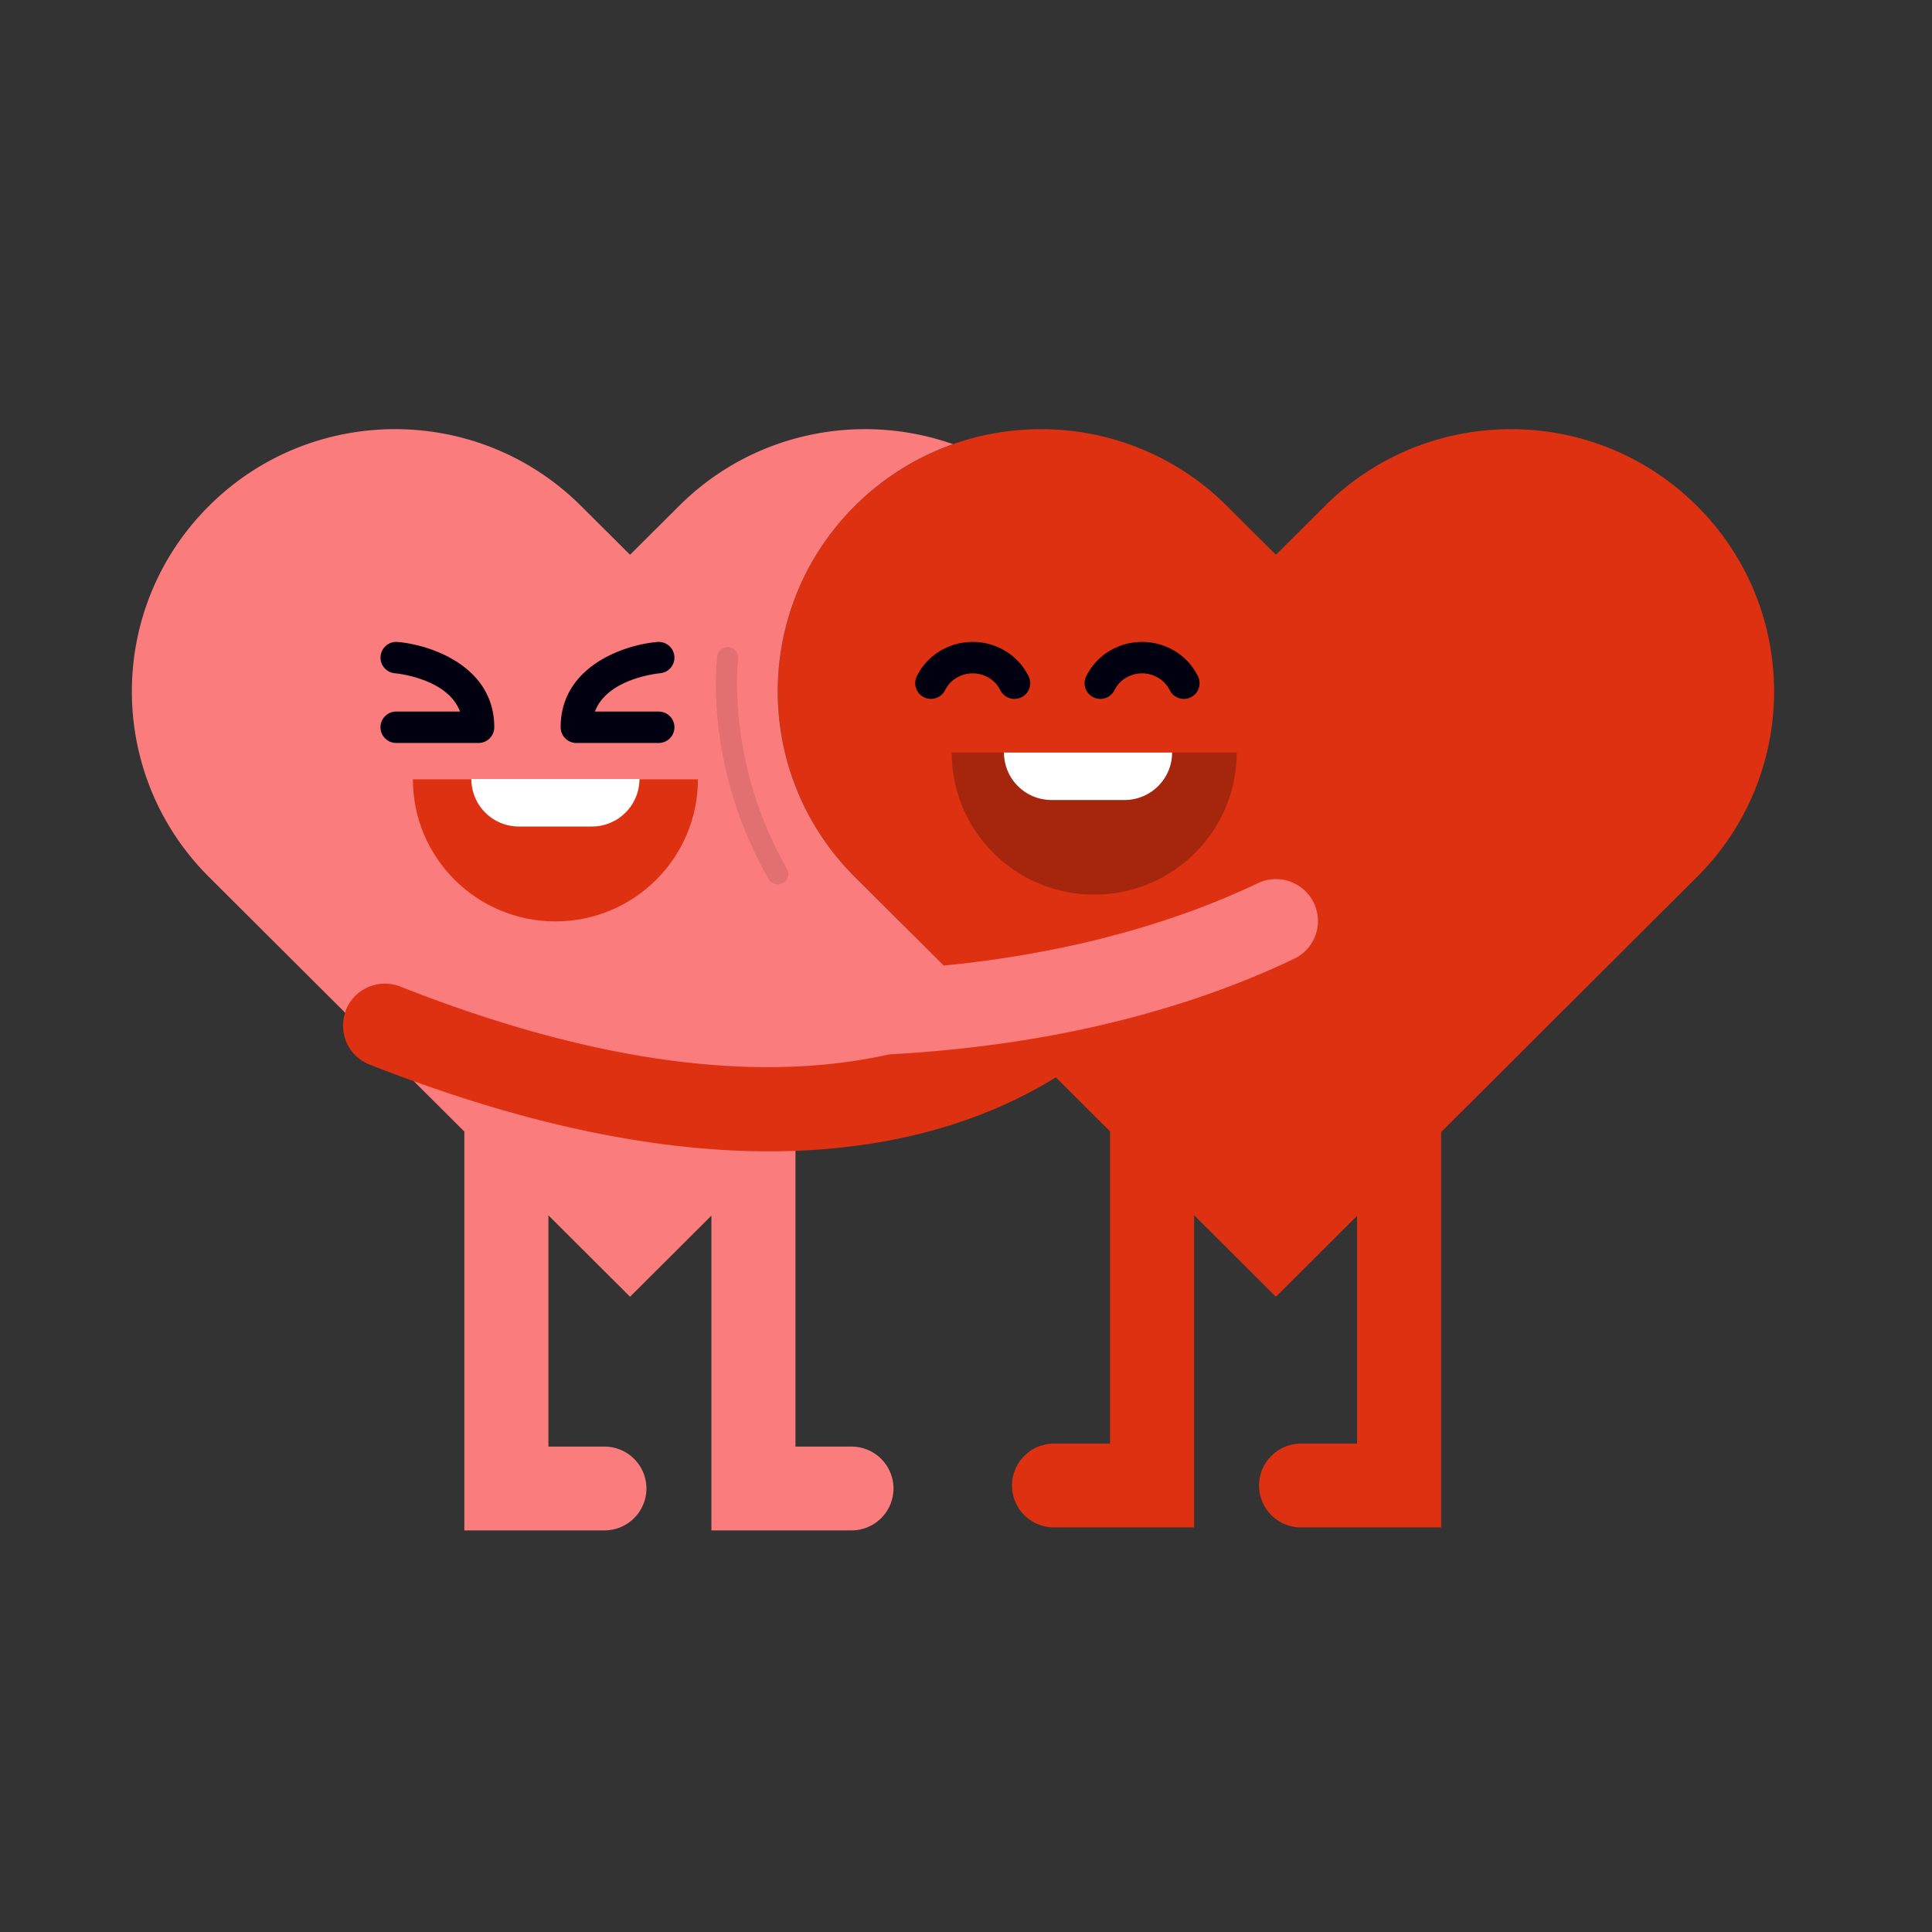 <svg data-bbox="13.652 44.425 170.001 114.001" viewBox="0 0 200 200" height="200" width="200" xmlns="http://www.w3.org/2000/svg" data-type="color">
    <rect x="0" y="0" width="200" height="200" fill="#333333" stroke="none"/>
    <g>
        <path d="M175.675 52.379c-10.638-10.605-27.885-10.605-38.523 0l-5.069 5.053-5.069-5.053c-7.67-7.646-18.774-9.777-28.361-6.398a27.145 27.145 0 0 0-10.162 6.398c-10.638 10.605-10.638 27.798 0 38.403l5.069 5.053 4.122 5.436c.713-.071 2.119-.272 2.839-.358 4.101-.486 12.046-2.696 11.933-2.653-1.642.629 3.968-.745 5.678-1.238 4.371-1.261 7.962-2.41 12.155-4.41 2.167-1.036 3.754-1.068 4.791 1.094 1.037 2.16.26 3.874-1.908 4.909-5.555 2.65-10.554 4.343-16.28 5.837-3.834 1-7.283 1.537-11.046 2.123-4.627.72-8.414.96-12.731 1.194-.672.151-2.438.225-3.15.354-6.391 1.158-13.955 1.485-23.766-.221-7.116-1.238-15.444-2.727-24.585-6.338-2.231-.88-4.986.684-5.871 2.911-.033.083-.092.175-.117.258-.002.006.105.098.103.103a4.322 4.322 0 0 0 2.518 5.363 165.17 165.17 0 0 0 4.598 1.731c.095.034.482.446.577.479 14.498 5.205 26.229 7.101 36.14 7.101.919 0 1.879-.212 2.762-.257.018-.001.007-.119.024-.12 12.3-.459 21.06-3.951 26.951-7.607l5.614 5.596v32.319h-5.796c-2.403 0-4.351 1.942-4.351 4.338s1.948 4.338 4.351 4.338h14.498v-32.319l8.467 8.441 8.404-8.378v23.581h-5.795c-2.403 0-4.351 1.942-4.351 4.338s1.948 4.338 4.351 4.338h14.498v-40.931l21.417-21.349 5.069-5.053c10.639-10.609 10.639-27.802.002-38.406z" fill="#DD3111" data-color="1"/>
        <path d="M136.007 93.472a4.357 4.357 0 0 0-5.803-2.041c-4.193 2-8.531 3.584-12.903 4.845-1.71.493-3.424.941-5.138 1.337a113.393 113.393 0 0 1-14.471 2.341l-4.133-4.12-5.069-5.053c-10.638-10.605-10.638-27.798 0-38.403a27.145 27.145 0 0 1 10.162-6.398c-9.587-3.379-20.691-1.248-28.361 6.398l-5.069 5.053-5.069-5.053c-10.638-10.604-27.885-10.604-38.523 0-10.638 10.605-10.638 27.798 0 38.403l5.069 5.053 9.028 8.999c.029-.089.041-.179.076-.267.885-2.227 3.417-3.315 5.648-2.435 21.741 8.589 37.49 9.435 48.516 7.437a51.636 51.636 0 0 0 2.08-.418c4.318-.234 8.843-.675 13.47-1.395a115.823 115.823 0 0 0 11.423-2.363c5.726-1.494 11.465-3.486 17.02-6.135a4.33 4.33 0 0 0 2.047-5.785z" fill="#FB7C7C" data-color="2"/>
        <path d="M88.142 149.75h-5.795v-30.619l-.024.001a73.61 73.61 0 0 1-2.728.053c-9.975 0-22.128-1.976-36.752-7.257l5.226 5.21v41.288h14.498a4.344 4.344 0 0 0 4.351-4.338 4.345 4.345 0 0 0-4.351-4.338h-5.795v-23.937l8.451 8.424 8.422-8.395v32.584h14.498a4.344 4.344 0 0 0 4.351-4.338 4.346 4.346 0 0 0-4.352-4.338z" fill="#FB7C7C" data-color="2"/>
        <path d="M57.494 95.383c8.148 0 14.754-6.585 14.754-14.708H42.741c0 8.123 6.605 14.708 14.753 14.708z" fill="#DD3111" data-color="1"/>
        <path fill="#FB7C7C" d="M41.612 82.877c0 4.192-3.41 7.591-7.615 7.591-4.206 0-7.615-3.399-7.615-7.591s3.41-7.591 7.615-7.591c4.206 0 7.615 3.399 7.615 7.591z" data-color="2"/>
        <path d="M61.269 85.56H53.72a4.92 4.92 0 0 1-4.928-4.913h17.405a4.92 4.92 0 0 1-4.928 4.913z" fill="#FFFFFF" data-color="3"/>
        <path d="M68.185 76.913h-8.514a1.63 1.63 0 0 1-1.632-1.627c0-6.301 6.545-8.531 10.005-8.83a1.63 1.63 0 0 1 1.767 1.479 1.628 1.628 0 0 1-1.481 1.761c-.257.023-5.46.543-6.743 3.963h6.599a1.63 1.63 0 0 1 1.632 1.627 1.632 1.632 0 0 1-1.633 1.627z" fill="#000010" data-color="4"/>
        <path d="M49.534 76.913H41.02a1.63 1.63 0 0 1-1.632-1.627c0-.898.73-1.627 1.632-1.627h6.599c-1.283-3.422-6.492-3.939-6.744-3.963a1.63 1.63 0 0 1-1.478-1.764 1.63 1.63 0 0 1 1.764-1.476c3.461.299 10.005 2.529 10.005 8.83a1.63 1.63 0 0 1-1.632 1.627z" fill="#000010" data-color="4"/>
        <path d="M128.026 77.903c0 8.123-6.606 14.708-14.754 14.708s-14.754-6.585-14.754-14.708h29.508z" fill="#DD3111" data-color="1"/>
        <path d="M128.026 77.903c0 8.123-6.606 14.708-14.754 14.708s-14.754-6.585-14.754-14.708h29.508z" opacity=".25"/>
        <path d="M116.407 82.816h-7.549a4.92 4.92 0 0 1-4.928-4.913h17.405c0 2.713-2.206 4.913-4.928 4.913z" fill="#FFFFFF" data-color="3"/>
        <path d="M80.513 91.553c-.378 0-.746-.197-.946-.548-6.729-11.769-5.372-22.616-5.311-23.073a1.09 1.09 0 0 1 1.221-.931c.595.08 1.014.624.935 1.217-.014.105-1.306 10.607 5.044 21.713.298.52.116 1.183-.406 1.479a1.076 1.076 0 0 1-.537.143z" fill="#FB7C7C" data-color="2"/>
        <path d="M80.513 91.553c-.378 0-.746-.197-.946-.548-6.729-11.769-5.372-22.616-5.311-23.073a1.09 1.09 0 0 1 1.221-.931c.595.08 1.014.624.935 1.217-.014.105-1.306 10.607 5.044 21.713.298.52.116 1.183-.406 1.479a1.076 1.076 0 0 1-.537.143z" opacity=".1"/>
        <path d="M122.55 72.349a1.632 1.632 0 0 1-1.452-.881 3.232 3.232 0 0 0-.572-.818 3.265 3.265 0 0 0-4.596.001 3.205 3.205 0 0 0-.571.817 1.635 1.635 0 0 1-2.198.7 1.624 1.624 0 0 1-.702-2.191 6.408 6.408 0 0 1 1.163-1.625c2.541-2.533 6.672-2.532 9.213-.001.449.448.829.98 1.163 1.626a1.624 1.624 0 0 1-1.448 2.372z" fill="#000010" data-color="4"/>
        <path d="M105.015 72.349a1.632 1.632 0 0 1-1.452-.881 3.23 3.23 0 0 0-.571-.817 3.264 3.264 0 0 0-4.597 0c-.209.209-.39.468-.571.817a1.635 1.635 0 0 1-2.198.7 1.624 1.624 0 0 1-.702-2.191 6.412 6.412 0 0 1 1.162-1.625c2.542-2.533 6.675-2.531 9.213-.001a6.43 6.43 0 0 1 1.164 1.626 1.624 1.624 0 0 1-1.448 2.372z" fill="#000010" data-color="4"/>
    </g>
</svg>
